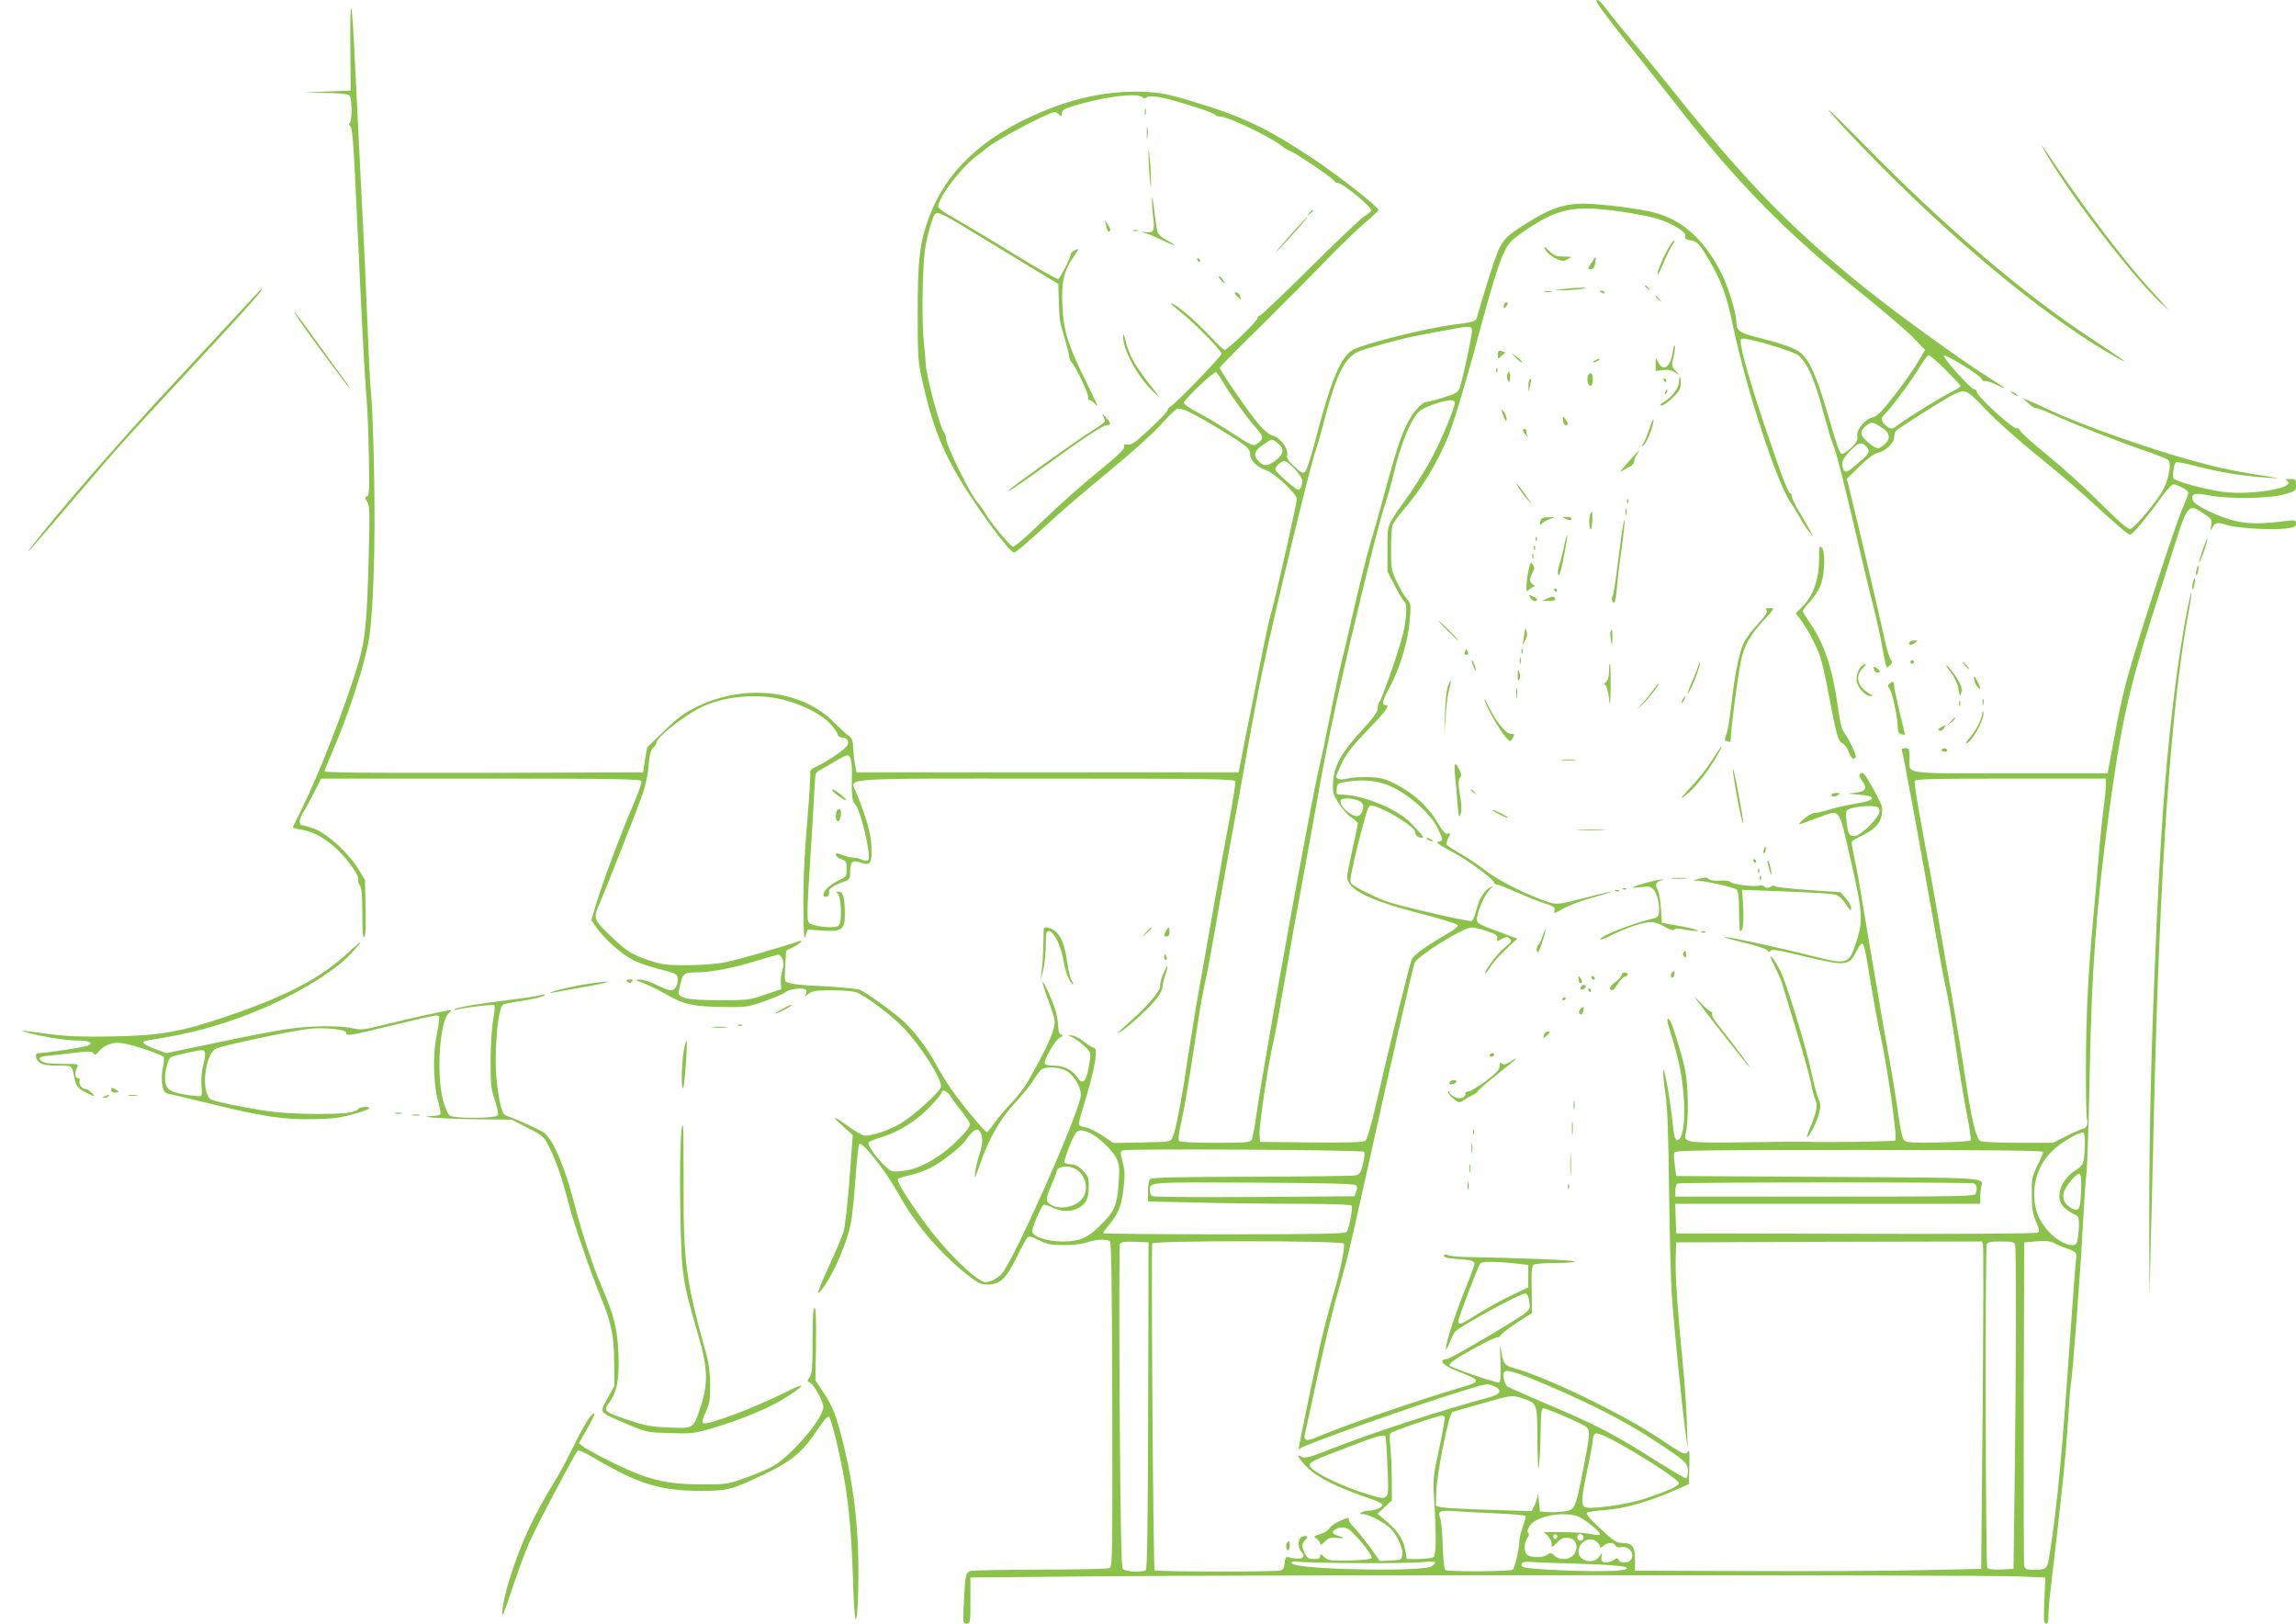 <?xml version="1.0" standalone="no"?>
<!DOCTYPE svg PUBLIC "-//W3C//DTD SVG 20010904//EN"
 "http://www.w3.org/TR/2001/REC-SVG-20010904/DTD/svg10.dtd">
<svg version="1.0" xmlns="http://www.w3.org/2000/svg"
 width="1280pt" height="905pt" viewBox="0 0 1280 905"
 preserveAspectRatio="xMidYMid meet">
<g transform="translate(0,905) scale(0.1,-0.1)"
fill="#8bc34a" stroke="none">
<path d="M1953 8800 l2 -255 -130 -5 -130 -6 120 -2 c78 -1 125 -6 133 -14 15
-15 16 -144 2 -153 -6 -4 -5 -11 3 -19 14 -14 18 -87 52 -821 15 -338 34 -665
42 -745 2 -25 7 -145 9 -268 4 -191 3 -223 -10 -228 -13 -5 -13 -9 1 -31 14
-22 15 -54 9 -281 -10 -398 -19 -487 -61 -627 -70 -234 -218 -613 -313 -805
-26 -52 -48 -98 -50 -101 -1 -4 19 -9 45 -13 67 -9 144 -52 208 -116 63 -62
119 -144 112 -163 -3 -7 1 -21 9 -32 10 -14 14 -55 14 -159 0 -101 3 -137 11
-129 7 7 10 62 7 164 l-3 154 -37 61 c-54 88 -172 196 -242 223 -31 11 -63 21
-71 21 -22 0 -18 36 9 78 13 21 40 70 60 110 l36 72 890 0 c740 0 892 -2 896
-14 3 -7 -18 -67 -46 -132 -65 -150 -170 -431 -206 -551 l-27 -92 28 -41 c45
-65 148 -155 211 -185 32 -15 98 -37 148 -49 84 -21 91 -25 94 -49 4 -35 -14
-67 -39 -67 -11 0 -46 14 -79 30 -33 17 -74 30 -92 30 -31 -1 -30 -2 17 -19
28 -10 86 -39 130 -64 96 -56 150 -68 324 -70 119 -2 131 0 220 31 51 18 106
41 121 52 30 21 104 27 115 10 4 -6 1 -18 -7 -28 -8 -10 -1 -7 16 6 25 19 41
22 130 22 56 0 116 -4 134 -9 45 -13 194 -123 264 -195 100 -103 225 -299 213
-336 -10 -32 -160 -166 -229 -205 -65 -36 -149 -65 -193 -65 -13 0 -53 23 -91
50 -87 63 -102 64 -32 2 l54 -49 -18 -244 c-10 -134 -25 -266 -33 -293 -8 -27
-44 -112 -79 -188 -66 -143 -78 -181 -44 -138 70 88 154 288 169 405 6 44 16
152 22 240 7 88 15 164 19 168 16 18 149 -151 219 -278 92 -166 228 -327 379
-447 64 -50 79 -58 116 -58 71 0 103 30 162 148 27 56 55 107 62 114 9 9 24 5
64 -15 46 -23 66 -27 139 -27 51 0 104 6 129 15 46 16 107 20 127 7 9 -6 12
-222 14 -912 1 -873 1 -904 -17 -911 -11 -4 -183 -8 -384 -8 -201 -1 -375 -4
-387 -7 -29 -8 -31 -15 -39 -166 -7 -126 -6 -128 15 -128 20 0 21 4 21 128 l0
129 638 6 c825 9 5023 9 5211 0 l144 -6 -6 -129 c-5 -107 -3 -128 9 -128 10 0
14 13 14 48 0 26 7 106 16 177 60 509 81 707 94 920 6 94 12 179 15 190 9 41
55 646 65 855 6 118 15 258 21 310 6 52 14 309 19 570 11 572 36 914 105 1432
66 490 110 695 238 1098 41 129 96 301 121 382 82 260 85 263 170 206 45 -29
48 -33 43 -67 -5 -30 -4 -33 5 -14 15 31 31 34 80 17 50 -17 251 -30 331 -20
49 6 57 10 57 28 0 19 -4 20 -47 15 -141 -18 -210 -18 -282 -3 -93 20 -237 88
-246 117 -12 37 8 44 87 28 110 -21 336 -19 421 5 66 19 67 20 67 52 0 32 -2
34 -32 34 -26 0 -30 -3 -18 -10 58 -39 -205 -83 -361 -61 -101 14 -261 58
-271 74 -8 13 0 77 12 90 4 4 58 -6 121 -23 121 -32 262 -55 394 -63 44 -3 67
-3 50 -1 -228 36 -305 51 -449 90 -262 71 -629 200 -826 291 -41 20 -91 42
-110 50 l-34 15 33 -31 c18 -17 37 -29 41 -26 4 3 48 -14 96 -36 110 -51 372
-154 519 -204 61 -20 115 -42 122 -49 24 -22 -1 -131 -44 -193 -61 -89 -147
-188 -167 -191 -13 -3 -64 41 -166 143 -81 81 -212 200 -291 264 -79 64 -148
126 -154 137 -6 11 -15 19 -22 17 -19 -7 -223 179 -223 204 0 7 -6 13 -14 13
-18 0 -183 183 -168 188 16 5 204 -111 209 -130 3 -9 11 -14 18 -12 7 3 37 -7
66 -21 74 -37 52 -19 -61 52 -129 80 -491 342 -662 479 -410 328 -671 595
-1078 1104 -68 85 -169 209 -225 275 -56 66 -121 146 -144 178 -39 51 -61 70
-61 51 0 -12 71 -107 205 -274 72 -91 181 -228 241 -305 343 -440 614 -715
1044 -1060 118 -95 244 -203 278 -239 l64 -66 -28 -48 c-36 -63 -103 -157
-176 -248 -43 -54 -69 -77 -90 -81 -40 -8 -91 -70 -84 -104 4 -20 -3 -34 -32
-63 -21 -20 -45 -36 -53 -36 -12 0 -29 48 -68 183 -62 215 -100 311 -144 362
-34 39 -86 60 -262 105 -98 25 -115 38 -115 86 0 47 -45 195 -81 267 -96 190
-218 301 -376 342 -88 23 -297 49 -393 50 -109 0 -188 -27 -309 -103 -150 -94
-153 -98 -216 -295 -30 -95 -59 -191 -65 -214 -12 -48 -5 -45 -140 -63 -154
-21 -457 -96 -548 -135 -73 -33 -129 -161 -216 -498 -24 -93 -50 -176 -59
-184 -13 -14 -20 -11 -61 27 -37 34 -44 46 -40 68 6 34 -43 97 -83 105 -18 4
-47 28 -81 69 -53 63 -212 294 -212 308 0 4 100 106 223 226 122 121 285 285
362 365 77 80 176 176 220 213 44 37 80 71 80 75 0 18 -221 191 -365 287 -263
174 -396 236 -676 320 -133 40 -176 48 -262 52 -189 8 -381 -29 -576 -112
-327 -137 -533 -331 -627 -588 -52 -141 -63 -234 -63 -528 0 -240 2 -275 23
-370 52 -237 100 -366 193 -530 96 -167 295 -440 321 -440 11 0 79 59 227 195
52 48 190 165 305 260 116 95 243 209 283 254 40 44 81 85 91 91 23 12 96 -23
261 -125 135 -83 150 -96 150 -132 0 -30 40 -68 90 -85 47 -16 170 -132 170
-159 0 -24 -124 -574 -146 -644 -8 -27 -35 -151 -59 -275 -24 -124 -58 -292
-75 -375 -16 -82 -33 -168 -37 -190 l-8 -40 -1065 0 -1065 0 -8 40 c-4 22 -9
64 -10 94 -2 44 -7 57 -26 70 -13 9 -51 44 -85 78 -175 176 -490 213 -754 87
-76 -37 -109 -60 -188 -137 l-96 -92 -12 -70 -11 -70 -887 -3 c-638 -1 -888 1
-888 9 0 6 16 47 36 92 86 196 168 440 205 612 28 130 43 517 35 930 -3 187
-10 385 -15 440 -6 55 -15 228 -21 385 -6 157 -21 499 -35 760 -13 261 -29
589 -36 729 -17 363 -28 408 -26 101z m4415 -292 c8 -8 15 -8 24 -1 9 7 32 8
69 2 69 -11 306 -86 314 -99 3 -6 17 -10 29 -10 42 0 275 -111 338 -161 20
-16 41 -29 47 -29 16 0 251 -159 251 -170 0 -5 9 -10 19 -10 26 0 192 -137
185 -153 -2 -7 -19 -21 -37 -32 -18 -10 -154 -139 -303 -287 -148 -147 -275
-268 -282 -268 -7 0 -12 -6 -12 -14 0 -16 -166 -176 -183 -176 -7 0 -47 38
-89 84 -73 79 -188 176 -210 176 -5 0 24 -26 64 -58 76 -61 218 -207 218 -224
0 -13 -258 -280 -282 -292 -10 -5 -18 -14 -18 -20 0 -12 -77 -89 -159 -160
-30 -26 -50 -37 -66 -34 -17 4 -21 1 -18 -12 3 -13 -37 -51 -146 -140 -83 -67
-221 -189 -306 -272 -98 -95 -160 -148 -169 -145 -19 8 -130 143 -153 186 -10
18 -31 48 -47 65 -35 38 -168 308 -171 347 -1 16 -7 35 -14 43 -21 25 -99 318
-100 376 0 14 -5 70 -11 125 -6 57 -9 186 -6 300 5 166 10 217 30 299 13 54
30 105 38 112 17 17 44 3 268 -134 85 -52 215 -131 288 -175 l132 -80 2 -71
c3 -125 5 -139 32 -226 14 -47 26 -94 26 -104 0 -11 6 -27 14 -35 27 -32 98
-181 92 -196 -3 -9 0 -15 9 -15 7 0 25 -14 38 -31 14 -18 -11 39 -54 125 -103
207 -130 290 -136 431 -7 131 8 195 61 272 32 47 33 50 10 39 -13 -6 -24 -16
-24 -22 0 -17 -58 -132 -70 -139 -6 -4 -119 61 -253 143 -133 82 -281 170
-329 197 -49 27 -88 55 -88 62 0 48 120 209 203 274 29 22 62 48 75 59 33 27
187 114 287 161 83 39 87 40 106 23 18 -16 19 -16 19 4 0 16 11 24 48 36 166
54 372 82 400 54z m2671 -638 c77 -11 169 -29 203 -40 81 -25 162 -75 154 -96
-6 -15 -1 -18 46 -28 21 -5 39 -26 82 -99 71 -119 101 -200 137 -372 73 -351
248 -887 324 -990 12 -16 34 -53 49 -80 15 -28 38 -64 52 -80 26 -30 26 -30
-2 20 -15 28 -43 75 -61 105 -18 30 -33 63 -33 73 0 9 -4 17 -9 17 -12 0 -56
117 -151 400 -92 278 -138 446 -123 461 14 14 292 -67 321 -94 54 -49 90 -136
143 -337 17 -63 38 -135 49 -160 19 -46 78 -281 150 -595 23 -99 56 -238 75
-310 18 -71 41 -176 50 -232 10 -57 21 -103 25 -103 4 0 13 7 20 15 10 12 10
18 0 30 -7 9 -23 64 -36 123 -23 109 -143 620 -185 790 l-23 93 71 70 c46 45
82 71 102 75 41 8 91 55 91 86 0 12 4 28 8 34 8 13 256 170 319 203 68 34 77
31 180 -78 51 -55 173 -164 270 -243 98 -79 229 -190 293 -248 185 -169 233
-210 246 -210 13 0 92 95 173 208 29 39 59 72 66 72 24 0 85 -33 85 -46 0 -7
-15 -48 -34 -91 -49 -116 -272 -804 -316 -978 -21 -82 -50 -217 -64 -300 -15
-82 -29 -160 -32 -172 l-4 -23 -546 0 c-616 0 -557 -9 -558 87 -1 48 -3 53
-24 53 -18 0 -22 -4 -18 -18 8 -23 80 -417 156 -842 61 -345 70 -395 96 -515
9 -38 28 -162 45 -275 16 -113 43 -278 60 -368 18 -89 29 -165 25 -169 -4 -4
-85 -9 -179 -11 -132 -3 -176 -1 -189 10 -12 9 -22 52 -38 163 -11 83 -32 209
-45 280 -21 109 -116 666 -171 999 -8 49 -22 118 -30 153 -8 35 -12 68 -10 72
3 5 30 21 60 35 84 41 114 85 108 158 -1 10 -25 59 -53 108 -41 74 -53 89 -65
79 -12 -9 -11 -16 6 -39 36 -51 21 -66 -69 -72 -14 -1 8 -4 49 -7 56 -5 75
-10 75 -20 0 -11 -27 -20 -98 -32 -54 -10 -119 -24 -144 -33 -26 -9 -58 -16
-72 -16 -15 0 -42 -15 -66 -36 -23 -20 -31 -32 -20 -28 11 4 55 20 98 35 131
48 114 68 183 -228 69 -301 72 -347 30 -471 -39 -117 -48 -119 -234 -73 -188
48 -484 112 -496 108 -6 -2 42 -16 106 -31 64 -15 122 -34 129 -42 9 -11 14
-12 20 -3 5 9 51 2 181 -30 237 -57 255 -55 294 20 13 27 28 49 33 49 13 0 16
-11 51 -225 17 -104 40 -228 51 -275 40 -178 98 -584 85 -597 -6 -6 -413 -12
-491 -7 -11 1 -162 0 -335 -3 -358 -4 -356 -5 -340 62 15 63 12 258 -6 343
-17 82 -68 247 -83 272 -18 27 -21 3 -5 -41 8 -24 29 -96 45 -159 52 -196 51
-465 -1 -465 -12 0 -18 24 -27 110 -15 136 -46 307 -51 279 -2 -12 4 -69 12
-126 12 -75 17 -225 21 -553 3 -248 10 -511 16 -585 12 -173 55 -604 74 -740
l14 -105 -5 150 c-3 83 -13 236 -24 340 -28 285 -42 491 -38 580 l3 80 852 3
853 2 5 -22 c3 -13 2 -423 -2 -913 l-8 -890 -330 -7 c-181 -4 -616 -7 -965 -5
l-635 2 0 63 c0 73 -15 92 -74 92 -31 1 -48 13 -121 81 -62 58 -81 82 -72 88
8 4 53 11 101 14 103 8 228 42 366 101 l100 43 3 99 c2 86 1 96 -11 80 -13
-18 -22 -13 -165 82 -203 134 -616 334 -792 383 -61 17 -69 26 -80 94 -8 52
-9 45 -5 -52 2 -65 0 -115 -6 -119 -11 -6 -279 85 -279 96 0 13 35 37 147 99
62 34 117 60 122 57 5 -3 11 1 15 9 3 8 44 40 91 71 l86 55 -2 130 c-2 104 1
133 12 140 8 5 62 9 122 9 59 0 107 4 107 9 0 7 -330 20 -620 25 -41 1 -81 5
-88 10 -7 4 -16 5 -19 2 -12 -12 8 -19 65 -23 81 -6 102 -11 102 -28 0 -8 -25
-76 -56 -152 -55 -137 -105 -290 -103 -322 0 -9 9 6 20 34 11 27 25 55 30 61
25 30 362 214 392 214 10 0 18 -15 22 -42 7 -38 5 -44 -20 -65 -39 -34 -416
-256 -437 -258 -55 -4 -26 -36 65 -71 121 -47 124 -55 25 -84 -250 -73 -675
-219 -812 -279 -60 -27 -81 -22 -71 17 4 15 33 151 66 302 33 151 79 347 103
435 25 88 54 194 65 235 11 41 72 309 135 595 101 459 227 1008 242 1057 11
36 271 198 317 198 23 0 62 -11 120 -32 20 -8 27 -16 24 -29 -5 -17 -3 -18 25
-3 27 14 32 14 45 1 13 -12 9 -18 -27 -47 -40 -32 -110 -124 -110 -145 0 -5
13 10 29 35 15 25 55 70 89 101 l61 57 -102 38 c-126 46 -130 49 -121 88 9 47
42 118 67 145 l22 24 -22 -12 c-30 -15 -60 -68 -74 -129 -7 -28 -18 -53 -25
-56 -12 -5 -318 64 -444 100 -74 21 -218 92 -230 114 -6 12 7 79 43 223 42
166 55 207 69 207 52 0 248 -117 248 -149 0 -17 18 -31 41 -31 10 0 -8 23 -68
85 -73 75 -265 154 -376 155 -37 0 -38 1 -35 32 3 31 5 33 58 41 105 16 188 4
268 -38 96 -50 203 -150 236 -220 32 -66 32 -73 4 -77 -17 -2 2 -16 72 -53 92
-48 240 -157 240 -176 0 -5 6 -9 14 -9 7 0 58 -20 112 -44 55 -24 125 -52 157
-62 47 -14 57 -22 54 -36 -7 -23 -6 -23 56 12 30 16 103 43 163 59 60 16 102
30 94 30 -8 0 -67 -13 -130 -30 -157 -41 -173 -43 -222 -26 -122 42 -269 116
-343 172 -44 34 -110 78 -147 99 -37 21 -70 42 -73 47 -3 4 1 22 9 38 14 27
14 29 -3 24 -13 -3 -27 12 -57 62 -49 85 -129 160 -225 210 -62 33 -85 39
-149 43 -41 2 -95 -1 -119 -6 -45 -11 -71 -7 -71 10 0 6 14 40 32 77 23 49 57
93 133 171 109 113 137 150 110 150 -23 0 -18 26 19 93 56 100 107 265 115
376 8 91 7 97 -15 121 -13 14 -38 57 -56 95 -31 66 -33 76 -33 180 0 61 3 121
7 135 4 14 33 55 64 90 98 112 187 259 248 408 31 77 109 337 170 569 68 253
113 401 144 463 22 44 40 64 97 103 198 137 286 156 554 117z m-833 -655 c5
-13 -44 -249 -67 -322 -9 -30 -18 -35 -90 -58 -44 -14 -86 -25 -94 -25 -26 0
-73 -50 -108 -117 -38 -74 -66 -160 -133 -408 -23 -88 -56 -203 -72 -255 -16
-52 -55 -207 -87 -345 -31 -137 -66 -284 -76 -325 -11 -41 -39 -174 -63 -295
-24 -121 -51 -249 -60 -285 -42 -166 -311 -1655 -352 -1945 -9 -66 -21 -128
-26 -137 -8 -16 -28 -18 -201 -18 -118 0 -197 4 -203 10 -7 7 -3 43 13 113 13
56 42 223 64 372 22 148 46 299 54 335 7 36 18 88 24 115 6 28 29 156 52 285
22 129 60 341 84 470 24 129 65 352 90 495 25 143 64 346 86 450 70 331 263
1128 294 1215 9 25 32 105 51 178 46 180 87 282 132 331 34 37 48 43 180 80
126 36 193 50 417 90 74 13 85 13 91 -4z m2641 -227 c46 -46 83 -86 83 -90 0
-4 -26 -21 -59 -37 -62 -32 -236 -139 -287 -178 -37 -28 -42 -28 -71 -4 -27
23 -29 43 -6 62 29 25 153 191 194 261 22 37 45 68 52 68 6 0 49 -37 94 -82z
m-4021 -81 c46 -76 132 -193 181 -248 39 -43 39 -58 -3 -85 -17 -12 -32 -5
-133 61 -63 41 -149 93 -193 115 -43 23 -78 47 -78 54 0 18 168 178 180 171 5
-3 26 -33 46 -68z m1284 -102 c0 -28 -70 -198 -124 -300 -28 -55 -88 -151
-131 -213 -129 -181 -120 -159 -120 -302 l0 -125 42 -82 c23 -45 47 -84 53
-88 16 -10 12 -92 -9 -180 -21 -87 -117 -364 -132 -379 -5 -6 -9 -21 -9 -36 0
-18 -26 -54 -92 -126 -110 -119 -150 -191 -156 -282 -4 -57 -1 -67 29 -117 18
-30 50 -66 71 -80 21 -14 38 -30 38 -35 0 -5 -13 -70 -30 -143 -16 -74 -30
-142 -30 -151 0 -74 113 -131 409 -208 113 -29 206 -58 208 -65 2 -6 -17 -24
-44 -39 -123 -71 -201 -126 -212 -150 -13 -30 -137 -532 -201 -814 -27 -119
-48 -189 -58 -198 -12 -9 -83 -12 -302 -10 l-285 3 -3 37 c-4 43 41 353 70
488 24 111 25 116 84 455 25 143 60 341 79 440 19 99 54 297 80 440 55 314
104 549 191 920 103 436 171 706 198 781 13 38 31 103 41 144 41 179 99 322
148 368 24 22 130 60 175 61 13 1 22 -5 22 -14z m2393 -147 c35 -25 35 -60 1
-87 -35 -28 -40 -27 -90 14 -47 39 -49 62 -7 95 27 21 37 19 96 -22z m-3379
-79 c38 -30 34 -61 -15 -97 -45 -34 -69 -32 -99 5 -24 31 -15 52 38 88 44 30
43 30 76 4z m3281 -19 c23 -26 17 -38 -48 -93 -58 -51 -72 -56 -81 -31 -13 33
-5 55 37 99 48 50 65 55 92 25z m-3186 -125 c22 -24 41 -53 41 -64 0 -27 -10
-51 -22 -51 -15 0 -128 100 -128 113 0 17 32 47 50 47 10 0 36 -20 59 -45z
m-2854 -1285 c112 -29 214 -81 263 -134 23 -25 42 -52 42 -60 0 -9 12 -16 28
-18 19 -2 28 -9 30 -25 2 -16 -12 -32 -61 -67 -36 -25 -85 -55 -110 -66 -34
-15 -44 -24 -40 -38 2 -10 -5 -128 -16 -263 -20 -235 -25 -378 -21 -579 2 -81
4 -90 12 -63 l11 32 78 -6 c108 -8 129 5 129 85 0 96 -9 132 -34 132 -16 0
-18 -2 -7 -9 21 -14 27 -164 6 -181 -18 -15 -122 -8 -156 11 -24 12 -24 14 7
499 8 129 15 260 17 290 2 49 5 56 32 70 16 8 53 30 83 48 29 17 59 32 66 32
19 0 28 -43 25 -122 -2 -98 2 -136 16 -148 31 -26 95 -294 75 -314 -6 -6 -18
-5 -35 2 -14 7 -37 12 -51 12 -13 0 -40 7 -59 14 -29 12 -35 13 -35 1 0 -7 14
-18 30 -24 27 -9 30 -14 30 -54 0 -41 -2 -45 -39 -61 -21 -10 -50 -29 -65 -42
-30 -28 -35 -57 -8 -52 11 2 16 11 14 24 -3 21 17 35 91 63 24 9 27 16 27 56
0 53 13 63 61 46 52 -18 62 -2 57 94 -5 76 -23 143 -84 296 -33 86 -129 79
1058 79 909 0 1049 -2 1054 -15 3 -8 -11 -101 -31 -207 -20 -106 -57 -308 -81
-448 -25 -140 -63 -354 -84 -475 -22 -121 -53 -312 -70 -424 -34 -231 -66
-394 -83 -431 -12 -25 -13 -25 -171 -28 l-159 -3 -60 41 c-33 22 -75 42 -93
46 -19 3 -36 10 -39 14 -3 4 9 52 26 106 63 204 84 324 57 324 -7 0 -33 16
-57 35 -27 22 -54 34 -70 34 -22 -2 -23 -2 -4 -6 12 -2 43 -23 68 -45 46 -41
47 -43 41 -86 -16 -118 -37 -147 -70 -97 -26 40 -75 65 -128 65 -26 0 -50 4
-53 10 -10 16 57 133 83 146 19 9 20 13 8 17 -10 4 -16 19 -16 39 0 18 -5 52
-10 76 -11 48 -71 185 -77 178 -3 -3 11 -48 31 -101 20 -52 36 -106 36 -120 0
-42 -30 -115 -103 -250 -51 -95 -87 -149 -137 -201 -37 -39 -81 -92 -99 -117
-17 -26 -35 -47 -39 -47 -12 0 -143 158 -199 239 -29 42 -67 105 -86 141 -43
80 -110 170 -174 232 -44 43 -192 151 -245 179 -13 7 -90 15 -178 20 -177 8
-237 16 -243 33 -2 6 -2 46 1 89 l5 78 38 19 c36 19 63 44 37 35 -113 -38
-353 -107 -417 -119 -49 -10 -137 -16 -213 -16 -113 0 -139 3 -206 26 -101 34
-132 53 -224 143 -85 81 -90 95 -62 159 37 83 218 543 245 622 18 51 32 116
35 163 4 59 11 84 25 98 10 10 19 24 19 29 0 32 170 164 265 205 125 56 304
70 440 35z m7375 -477 c0 -21 -7 -87 -15 -148 -8 -60 -21 -193 -29 -295 -9
-102 -20 -234 -26 -295 -28 -297 -41 -556 -41 -822 -1 -161 2 -297 6 -303 9
-14 -4 -50 -18 -50 -7 0 -48 -18 -92 -40 l-80 -40 -193 0 c-109 0 -201 4 -212
10 -23 12 -50 125 -85 360 -14 96 -42 265 -61 375 -19 110 -55 317 -80 460
-24 143 -67 381 -95 528 -28 148 -48 275 -45 283 5 12 87 14 536 14 l530 0 0
-37z m-4171 -84 c33 -12 40 -34 21 -70 -14 -25 -35 -24 -71 2 -33 23 -53 55
-44 69 8 13 54 13 94 -1z m2909 -57 c5 -33 -104 -142 -140 -142 -30 0 -36 11
-44 85 -5 38 -3 55 7 61 21 13 80 22 129 21 39 -2 45 -5 48 -25z m-6116 -827
c8 -19 8 -34 0 -62 -7 -21 -11 -53 -9 -72 l2 -35 -90 -30 c-86 -30 -97 -31
-250 -31 -192 0 -241 12 -230 54 3 14 9 37 12 51 10 42 22 50 83 50 82 0 209
24 336 64 60 18 115 34 122 35 7 0 18 -10 24 -24z m1589 -628 c45 -29 82 -102
73 -142 -30 -143 -378 -921 -441 -987 -14 -15 -42 -33 -60 -39 -31 -10 -38 -8
-76 17 -68 46 -200 184 -282 296 -102 138 -170 247 -159 257 5 4 34 13 64 20
30 6 79 23 109 37 58 26 179 120 204 157 33 49 58 69 73 57 24 -21 26 -72 5
-132 -11 -32 -22 -79 -25 -105 -5 -41 -1 -34 28 49 52 148 110 249 197 343 42
45 89 103 104 129 15 25 34 50 43 56 32 18 107 11 143 -13z m-654 -134 c9 -16
39 -56 66 -91 47 -60 49 -65 36 -89 -8 -14 -47 -56 -86 -93 -91 -83 -199 -140
-284 -147 -59 -6 -61 -5 -100 33 -50 48 -92 109 -87 125 2 6 38 21 79 33 92
27 197 94 273 177 31 33 56 64 56 70 0 19 30 8 47 -18z m776 -207 c47 -20 125
-93 149 -139 18 -36 20 -53 15 -132 -9 -130 -20 -160 -88 -230 -81 -84 -125
-105 -225 -105 -82 0 -159 24 -169 53 -6 14 48 142 63 151 5 3 26 -4 48 -14
69 -36 152 -21 188 34 10 16 16 46 16 82 0 50 -3 59 -34 90 -24 24 -43 34 -64
34 -17 0 -34 5 -37 10 -8 12 52 162 69 172 16 11 33 10 69 -6z m5550 -72 c-4
-97 -8 -110 -49 -135 -89 -55 -122 -159 -66 -210 15 -14 39 -30 55 -37 23 -10
27 -17 27 -54 0 -24 -3 -60 -6 -80 -6 -32 -11 -38 -31 -38 -70 0 -173 97 -199
188 -36 123 0 257 92 341 53 49 149 104 169 98 6 -3 9 -32 8 -73z m-4019 -34
c5 -5 3 -33 -5 -66 -12 -48 -18 -59 -39 -65 -14 -4 -275 -7 -580 -8 -418 -1
-559 -4 -568 -13 -7 -7 -12 -37 -12 -68 l0 -57 272 -6 c149 -4 403 -7 564 -7
182 0 295 -4 299 -10 8 -12 -14 -131 -28 -147 -7 -10 -156 -13 -683 -13 -371
0 -674 3 -674 6 0 4 15 25 34 48 52 64 67 101 79 198 9 75 9 99 -4 150 -15 56
-15 60 2 66 27 10 1332 3 1343 -8z m3786 -1 c0 -6 -14 -41 -32 -76 -29 -60
-32 -73 -31 -162 0 -77 5 -106 23 -149 20 -45 21 -55 9 -63 -8 -5 -437 -8
-1014 -6 l-1000 2 -3 83 -3 82 851 0 850 0 0 38 c0 20 3 46 5 57 13 52 51 50
-857 55 l-843 5 -8 59 c-5 32 -6 65 -3 72 5 12 166 14 1031 14 754 0 1025 -3
1025 -11z m-5378 -106 c48 -42 56 -114 19 -157 -38 -43 -112 -59 -165 -35 -38
18 -39 35 -6 109 16 38 30 72 30 77 0 37 83 41 122 6z m5590 -109 c-4 -105
-12 -120 -53 -99 -37 20 -52 49 -44 87 8 34 72 111 89 105 7 -3 10 -34 8 -93z
m-4042 30 c7 -7 8 -19 1 -36 l-10 -26 -558 -4 c-329 -2 -563 0 -570 5 -7 5
-13 19 -13 31 0 48 -10 47 582 44 384 -2 560 -6 568 -14z m3444 10 c16 -6 21
-30 10 -58 -6 -14 -89 -16 -840 -16 l-834 0 0 34 c0 19 6 37 13 39 18 8 1632
8 1651 1z m461 -340 c11 -6 38 -17 60 -24 44 -14 57 -27 50 -50 -2 -8 -11
-118 -20 -245 -60 -865 -82 -1110 -131 -1425 -9 -62 -18 -70 -80 -70 -47 0
-54 3 -59 23 -3 12 -4 422 -3 912 l3 890 60 5 c67 6 91 2 120 -16z m-5064
-899 c-2 -683 -5 -912 -14 -917 -22 -14 -114 -9 -127 7 -9 11 -13 226 -18 903
-3 489 -2 897 1 906 6 14 19 16 84 14 l76 -3 -2 -910z m1091 903 c7 -21 -21
-156 -57 -278 -19 -63 -48 -171 -64 -240 -28 -115 -131 -610 -131 -626 0 -3 6
-1 13 5 26 21 638 238 910 321 122 38 130 39 163 25 51 -21 42 -46 -21 -63
-262 -70 -648 -196 -873 -284 -127 -50 -159 -59 -174 -49 -38 24 -17 -14 36
-64 55 -53 163 -106 330 -163 44 -15 81 -32 83 -38 4 -14 -40 -34 -75 -34 -15
0 -34 -5 -42 -10 -12 -8 -11 -10 8 -10 27 0 93 -32 140 -67 41 -31 84 -114 80
-156 -3 -32 -4 -32 -64 -35 l-61 -3 -60 83 c-34 46 -73 94 -87 107 -14 14 -26
30 -26 38 0 17 0 17 -53 -6 -25 -11 -50 -29 -56 -40 -6 -11 -29 -26 -51 -32
-38 -12 -39 -13 -20 -26 11 -8 20 -20 20 -28 0 -9 9 -5 26 12 22 22 32 25 72
20 43 -4 40 1 -10 17 -26 8 -22 25 9 37 19 7 35 7 54 -1 31 -13 142 -146 136
-164 -2 -7 -46 -12 -122 -14 -110 -2 -120 -1 -142 19 -19 19 -23 20 -23 6 0
-13 -9 -17 -35 -17 -28 0 -37 5 -50 30 -19 37 -19 55 1 75 20 20 13 29 -15 20
-26 -8 -29 -60 -5 -86 31 -34 -6 -47 -76 -28 -11 3 -16 -6 -18 -32 -2 -28 -8
-38 -25 -43 -32 -9 -695 -7 -700 1 -8 13 -20 1810 -13 1822 11 17 1063 16
1068 -1z m3742 -4 c7 -19 6 -715 -3 -1354 l-6 -455 -69 -3 c-49 -2 -72 1 -77
10 -10 15 -12 1778 -3 1802 5 13 22 16 79 16 57 0 74 -3 79 -16z m-2756 -110
l42 -5 0 -62 0 -62 -97 -47 c-54 -25 -137 -72 -185 -102 -93 -60 -108 -65
-108 -40 0 18 109 303 123 322 10 12 103 11 225 -4z m161 -681 c232 -99 425
-198 574 -296 185 -121 197 -131 197 -178 0 -22 -5 -39 -11 -39 -6 0 -70 38
-143 83 -250 160 -356 215 -646 337 -107 46 -200 87 -207 92 -15 12 -27 64
-18 79 12 19 71 1 254 -78z m-148 -68 c80 -29 79 -24 80 -239 2 -137 4 -174 9
-131 4 33 8 117 9 188 1 102 4 127 15 127 15 0 146 -54 214 -89 52 -27 52 -23
8 -252 -45 -225 -45 -226 -110 -234 -28 -4 -69 -5 -91 -3 l-40 3 -6 60 c-3 33
-6 47 -7 32 -1 -15 -9 -42 -18 -59 l-16 -31 -232 7 c-127 4 -247 10 -266 14
l-35 8 2 75 c2 103 72 448 91 449 4 1 75 21 157 45 171 50 177 50 236 30z
m-437 -103 c3 -5 -11 -83 -30 -173 -34 -156 -36 -170 -29 -284 13 -218 12
-315 -5 -325 -8 -5 -45 -10 -81 -10 l-66 0 -7 41 c-10 63 -40 113 -101 164
l-55 48 40 37 40 37 -1 114 c0 63 -3 144 -8 182 -4 37 -4 72 0 78 6 10 260 97
286 98 6 1 14 -3 17 -7z m1169 -266 c75 -48 137 -94 137 -102 0 -17 -55 -42
-184 -86 -105 -35 -321 -65 -343 -47 -19 17 -16 53 17 211 17 77 30 151 30
163 0 11 5 26 12 33 15 15 131 -46 331 -172z m-1499 156 c2 -4 8 -80 11 -169
9 -193 12 -188 -104 -154 -151 45 -322 129 -329 162 -3 19 9 25 218 105 164
62 195 71 204 56z m624 -428 c84 -4 155 -10 157 -14 2 -4 -5 -30 -15 -59 -11
-28 -20 -67 -20 -86 0 -35 -25 -143 -36 -154 -11 -11 -366 -13 -377 -2 -6 6
-12 67 -14 136 -2 70 -8 138 -14 152 -15 41 -3 46 85 40 44 -4 150 -9 234 -13z
m442 -14 c37 -10 139 -93 129 -104 -4 -4 -26 -2 -50 3 -24 6 -93 11 -153 11
l-110 0 22 -20 c12 -12 22 -32 22 -45 0 -23 0 -23 30 6 23 24 37 30 62 27 43
-4 60 -45 37 -86 -20 -36 -81 -43 -113 -13 -19 17 -23 18 -40 5 -23 -16 -79
-18 -107 -4 -23 13 -26 66 -4 97 10 14 11 24 5 28 -6 4 -5 16 5 35 28 54 170
87 265 60z m-108 -115 c0 -5 -5 -11 -11 -13 -6 -2 -11 4 -11 13 0 9 5 15 11
13 6 -2 11 -8 11 -13z m144 4 c10 -17 -13 -36 -27 -22 -12 12 -4 33 11 33 5 0
12 -5 16 -11z m78 -35 c9 -8 16 -20 16 -26 0 -6 8 -4 18 5 23 21 61 22 68 2 4
-9 15 -12 33 -9 46 10 80 -43 49 -74 -17 -17 -57 -15 -64 3 -5 12 -9 12 -29
-1 -13 -9 -34 -14 -47 -12 -18 2 -22 9 -20 28 l3 25 -16 -22 c-31 -45 -115
-24 -115 27 0 57 67 91 104 54z m-1334 -117 c168 -1 333 2 368 6 65 8 81 -1
40 -25 -49 -27 -633 -20 -755 9 -36 8 -27 25 10 18 17 -3 169 -7 337 -8z
m1190 -2 c215 -6 310 -14 310 -26 0 -16 -119 -21 -339 -13 -165 7 -234 13
-243 22 -18 18 5 31 46 26 17 -2 119 -6 226 -9z"/>
<path d="M6382 8425 c0 -16 2 -22 5 -12 2 9 2 23 0 30 -3 6 -5 -1 -5 -18z"/>
<path d="M6393 8310 c0 -30 2 -43 4 -27 2 15 2 39 0 55 -2 15 -4 2 -4 -28z"/>
<path d="M6403 8180 c0 -30 3 -86 7 -125 7 -68 7 -69 7 -15 0 30 -3 87 -7 125
-7 68 -7 69 -7 15z"/>
<path d="M6422 7940 c0 -25 3 -72 7 -105 10 -71 2 -86 -42 -79 -27 4 -26 2 8
-9 22 -7 64 -26 94 -40 66 -33 79 -30 16 4 -25 13 -48 33 -52 44 -3 11 -12 67
-18 125 -7 58 -13 85 -13 60z"/>
<path d="M7299 7863 c-13 -16 -12 -17 4 -4 9 7 17 15 17 17 0 8 -8 3 -21 -13z"/>
<path d="M7210 7758 c-97 -109 -127 -147 -67 -84 65 68 150 166 144 166 -2 0
-37 -37 -77 -82z"/>
<path d="M6166 7795 c8 -35 10 -38 22 -34 5 2 0 18 -10 34 l-19 30 7 -30z"/>
<path d="M6318 7763 c6 -2 18 -2 25 0 6 3 1 5 -13 5 -14 0 -19 -2 -12 -5z"/>
<path d="M6675 7600 c3 -5 8 -10 11 -10 2 0 4 5 4 10 0 6 -5 10 -11 10 -5 0
-7 -4 -4 -10z"/>
<path d="M6805 7490 c10 -11 20 -20 22 -20 2 0 -2 9 -9 20 -7 11 -17 20 -22
20 -5 0 -1 -9 9 -20z"/>
<path d="M6895 7400 c10 -11 19 -20 21 -20 1 0 0 9 -3 20 -3 11 -12 20 -21 20
-13 0 -12 -3 3 -20z"/>
<path d="M6261 7179 c-3 -76 81 -230 170 -314 42 -40 42 -40 15 -5 -122 155
-149 201 -172 295 -8 32 -13 41 -13 24z"/>
<path d="M6149 6733 c6 -12 11 -26 11 -31 0 -5 -33 -29 -72 -53 -74 -45 -468
-327 -468 -335 0 -8 84 49 214 144 203 148 315 222 336 222 26 0 25 9 -6 45
-17 20 -22 23 -15 8z"/>
<path d="M9288 7643 c-32 -61 -54 -123 -45 -123 2 0 17 30 32 68 16 37 37 79
47 95 11 15 15 27 10 27 -5 0 -25 -30 -44 -67z"/>
<path d="M8610 7674 c0 -19 27 -47 62 -64 36 -17 43 -18 67 -5 26 14 25 14
-22 15 -40 0 -54 5 -78 29 -16 16 -29 27 -29 25z"/>
<path d="M8880 7597 c-31 -46 -32 -47 -12 -47 15 0 21 9 25 33 6 40 5 41 -13
14z"/>
<path d="M9170 7456 c0 -2 8 -10 18 -17 15 -13 16 -12 3 4 -13 16 -21 21 -21
13z"/>
<path d="M8725 7440 l-60 -7 50 -1 c28 0 70 3 95 7 40 8 41 8 10 8 -19 0 -62
-3 -95 -7z"/>
<path d="M8613 7423 c9 -2 25 -2 35 0 9 3 1 5 -18 5 -19 0 -27 -2 -17 -5z"/>
<path d="M8920 7426 c0 -2 7 -7 16 -10 8 -3 12 -2 9 4 -6 10 -25 14 -25 6z"/>
<path d="M9230 7396 c0 -2 8 -10 18 -17 15 -13 16 -12 3 4 -13 16 -21 21 -21
13z"/>
<path d="M8386 7354 c-9 -23 -2 -28 13 -10 7 8 8 17 3 20 -6 3 -13 -1 -16 -10z"/>
<path d="M9326 7090 c-13 -85 -52 -115 -80 -62 l-15 27 -1 -37 0 -36 40 5 c28
4 48 0 67 -12 l28 -18 -24 26 c-22 24 -23 29 -11 76 6 28 10 56 8 63 -3 7 -8
-7 -12 -32z"/>
<path d="M8350 7073 c0 -25 0 -26 20 -8 11 10 20 19 20 20 0 2 -9 5 -20 8 -16
4 -20 0 -20 -20z"/>
<path d="M8452 7054 c15 -15 30 -26 33 -23 2 3 -10 16 -28 29 l-32 23 27 -29z"/>
<path d="M8890 7040 c-8 -5 -10 -10 -5 -10 6 0 17 5 25 10 8 5 11 10 5 10 -5
0 -17 -5 -25 -10z"/>
<path d="M8341 6984 c0 -11 3 -14 6 -6 3 7 2 16 -1 19 -3 4 -6 -2 -5 -13z"/>
<path d="M8405 6968 c-4 -10 -4 -26 0 -35 8 -17 8 -17 12 0 3 9 3 25 0 35 -4
16 -4 16 -12 0z"/>
<path d="M8857 6963 c-14 -13 -7 -63 8 -63 10 0 15 11 15 35 0 33 -8 43 -23
28z"/>
<path d="M9360 6921 c0 -33 -38 -84 -85 -112 -23 -14 -25 -19 -11 -19 10 0 38
20 62 44 36 35 44 50 44 80 0 20 -2 36 -5 36 -3 0 -5 -13 -5 -29z"/>
<path d="M8527 6933 c-4 -3 -7 -20 -6 -37 l1 -31 8 35 c9 36 8 45 -3 33z"/>
<path d="M9275 6930 c3 -5 8 -10 11 -10 2 0 4 5 4 10 0 6 -5 10 -11 10 -5 0
-7 -4 -4 -10z"/>
<path d="M9285 6869 c-4 -6 -5 -12 -2 -15 2 -3 7 2 10 11 7 17 1 20 -8 4z"/>
<path d="M8375 6750 c4 -14 11 -32 16 -40 7 -12 8 -11 8 5 0 11 -7 29 -15 40
-16 19 -16 19 -9 -5z"/>
<path d="M8713 6707 c1 -15 8 -27 15 -27 16 0 15 12 -2 35 -13 19 -14 18 -13
-8z"/>
<path d="M9197 6665 c-11 -33 -26 -71 -35 -85 -14 -23 -14 -24 1 -12 19 16 59
118 55 141 -2 8 -11 -12 -21 -44z"/>
<path d="M8490 6651 c0 -5 8 -17 18 -28 9 -10 14 -14 10 -9 -5 6 -8 18 -8 28
0 10 -4 18 -10 18 -5 0 -10 -4 -10 -9z"/>
<path d="M9075 6472 c-33 -37 -49 -59 -35 -49 14 9 35 22 48 27 12 5 22 18 22
28 0 9 7 28 16 40 26 38 11 24 -51 -46z"/>
<path d="M8465 6334 c10 -17 33 -49 52 -70 30 -34 29 -32 -8 21 -50 71 -69 92
-44 49z"/>
<path d="M9071 6254 c0 -11 3 -14 6 -6 3 7 2 16 -1 19 -3 4 -6 -2 -5 -13z"/>
<path d="M9062 6195 c0 -16 2 -22 5 -12 2 9 2 23 0 30 -3 6 -5 -1 -5 -18z"/>
<path d="M8866 6184 c-9 -22 -7 -84 2 -84 4 0 8 23 9 50 1 53 -1 60 -11 34z"/>
<path d="M8587 6143 c-4 -22 -3 -23 13 -8 10 9 31 20 46 24 26 8 25 9 -13 8
-35 -1 -42 -5 -46 -24z"/>
<path d="M8725 6160 c27 -12 35 -12 35 0 0 6 -12 10 -27 9 -25 0 -26 -1 -8 -9z"/>
<path d="M9042 6084 c-6 -43 -19 -140 -28 -214 -9 -74 -20 -139 -24 -144 -5
-5 -6 -15 -3 -22 12 -31 20 -10 27 65 3 44 15 145 27 226 11 81 18 152 16 158
-1 5 -8 -25 -15 -69z"/>
<path d="M8720 6008 c-7 -35 -19 -82 -27 -106 -8 -25 -10 -48 -6 -57 6 -10 17
24 31 101 13 64 21 118 19 120 -2 3 -10 -24 -17 -58z"/>
<path d="M8561 6044 c0 -11 3 -14 6 -6 3 7 2 16 -1 19 -3 4 -6 -2 -5 -13z"/>
<path d="M8551 5994 c0 -11 3 -14 6 -6 3 7 2 16 -1 19 -3 4 -6 -2 -5 -13z"/>
<path d="M10141 5932 c0 -113 -32 -203 -95 -266 l-35 -34 25 -33 c43 -58 96
-158 114 -218 10 -32 30 -120 44 -197 42 -225 55 -271 77 -277 10 -3 26 -23
35 -46 16 -41 27 -50 39 -31 6 10 -34 96 -66 140 -12 16 -23 65 -33 140 -29
211 -77 357 -156 468 -22 32 -40 62 -40 66 0 4 20 31 45 58 28 32 50 69 60
101 20 66 20 180 1 196 -13 11 -15 1 -15 -67z"/>
<path d="M8542 5950 c0 -14 2 -19 5 -12 2 6 2 18 0 25 -3 6 -5 1 -5 -13z"/>
<path d="M8521 5870 c-6 -28 -11 -67 -11 -86 0 -32 1 -34 16 -20 8 9 21 16 27
16 7 0 4 5 -5 11 -22 12 -23 31 -4 67 12 23 12 30 1 45 -12 16 -14 13 -24 -33z"/>
<path d="M8665 5760 c3 -5 8 -10 11 -10 2 0 4 5 4 10 0 6 -5 10 -11 10 -5 0
-7 -4 -4 -10z"/>
<path d="M8531 5719 c5 -10 16 -19 24 -19 23 0 18 14 -10 26 -23 11 -24 10
-14 -7z"/>
<path d="M8625 5714 l-30 -13 38 -1 c20 0 37 4 37 9 0 17 -14 19 -45 5z"/>
<path d="M9848 5648 c8 -8 -4 -27 -48 -76 -33 -35 -69 -84 -80 -108 -24 -48
-52 -191 -70 -359 -7 -60 -18 -126 -25 -146 -12 -34 -12 -37 6 -42 16 -4 19 0
19 28 0 47 38 336 55 418 18 88 53 150 129 231 61 66 61 66 32 66 -23 0 -27
-3 -18 -12z"/>
<path d="M8070 5535 c30 -30 57 -55 59 -55 3 0 -19 25 -49 55 -30 30 -57 55
-59 55 -3 0 19 -25 49 -55z"/>
<path d="M8501 5539 c-1 -9 -4 -32 -7 -50 l-6 -34 16 28 c10 19 12 34 6 50 -6
15 -9 17 -9 6z"/>
<path d="M8978 5528 c-2 -7 -1 -29 3 -48 6 -34 6 -33 8 13 1 46 -3 59 -11 35z"/>
<path d="M10645 5471 c-10 -17 9 -20 30 -5 18 14 18 14 -2 14 -12 0 -24 -4
-28 -9z"/>
<path d="M8482 5420 c0 -14 2 -19 5 -12 2 6 2 18 0 25 -3 6 -5 1 -5 -13z"/>
<path d="M8166 5415 c-3 -9 0 -15 9 -15 9 0 12 6 9 15 -4 8 -7 15 -9 15 -2 0
-5 -7 -9 -15z"/>
<path d="M8472 5365 c0 -16 2 -22 5 -12 2 9 2 23 0 30 -3 6 -5 -1 -5 -18z"/>
<path d="M8212 5339 c6 -16 12 -28 14 -26 5 5 -13 57 -20 57 -3 0 0 -14 6 -31z"/>
<path d="M10650 5360 c0 -5 5 -10 10 -10 6 0 10 5 10 10 0 6 -4 10 -10 10 -5
0 -10 -4 -10 -10z"/>
<path d="M9471 5350 c-1 -8 -16 -50 -35 -92 -19 -43 -30 -76 -26 -73 14 8 72
156 66 168 -3 7 -5 6 -5 -3z"/>
<path d="M10955 5340 c10 -11 20 -20 23 -20 3 0 -3 9 -13 20 -10 11 -20 20
-23 20 -3 0 3 -9 13 -20z"/>
<path d="M8970 5306 c0 -27 -6 -48 -15 -56 -12 -10 -13 -15 -4 -21 6 -4 15
-36 19 -70 6 -55 7 -45 9 64 0 70 -1 127 -4 127 -3 0 -5 -20 -5 -44z"/>
<path d="M10384 5342 c-19 -12 -34 -49 -34 -82 0 -36 47 -90 77 -90 16 1 16 2
-2 12 -69 38 -86 98 -40 143 23 24 23 33 -1 17z"/>
<path d="M10873 5306 c20 -26 39 -65 43 -85 9 -55 11 -58 19 -29 5 20 -1 38
-27 80 -19 29 -43 60 -53 68 -11 8 -3 -7 18 -34z"/>
<path d="M10447 5319 c3 -10 12 -19 19 -19 20 0 17 13 -5 27 -16 10 -18 9 -14
-8z"/>
<path d="M8461 5285 c0 -31 2 -36 9 -23 6 10 7 25 1 40 -9 20 -10 18 -10 -17z"/>
<path d="M11007 5255 c5 -22 33 -57 33 -41 0 9 -29 66 -34 66 -2 0 -1 -11 1
-25z"/>
<path d="M8071 5222 c-7 -20 -14 -91 -16 -157 l-3 -120 7 110 c4 61 13 130 20
154 15 54 9 64 -8 13z"/>
<path d="M10532 5238 c-9 -9 -9 -15 2 -27 15 -17 46 -165 46 -218 0 -22 6 -32
20 -36 11 -3 20 -4 20 -2 0 2 -13 59 -30 127 -16 67 -30 133 -30 145 0 25 -10
29 -28 11z"/>
<path d="M9219 5208 c-12 -18 -38 -51 -58 -73 l-36 -40 33 30 c32 29 98 115
88 115 -2 0 -15 -15 -27 -32z"/>
<path d="M8453 5185 c0 -27 2 -38 4 -22 2 15 2 37 0 50 -2 12 -4 0 -4 -28z"/>
<path d="M8276 5150 c16 -62 121 -230 143 -230 8 0 21 23 21 36 0 2 -9 4 -19
4 -26 0 -84 72 -121 151 -17 35 -28 53 -24 39z"/>
<path d="M9380 5150 c-6 -11 -8 -20 -6 -20 3 0 10 9 16 20 6 11 8 20 6 20 -3
0 -10 -9 -16 -20z"/>
<path d="M11052 5135 c0 -16 2 -22 5 -12 2 9 2 23 0 30 -3 6 -5 -1 -5 -18z"/>
<path d="M10922 5130 c0 -14 2 -19 5 -12 2 6 2 18 0 25 -3 6 -5 1 -5 -13z"/>
<path d="M11051 5075 c-2 -33 -36 -99 -71 -138 -18 -21 -25 -35 -17 -31 34 12
102 140 94 172 -4 13 -5 13 -6 -3z"/>
<path d="M10874 5028 l-19 -23 23 19 c21 18 27 26 19 26 -2 0 -12 -10 -23 -22z"/>
<path d="M10821 4996 c-17 -10 -20 -14 -9 -18 8 -4 20 3 26 13 14 22 14 22
-17 5z"/>
<path d="M9545 4813 c-27 -43 -78 -108 -114 -145 -72 -76 -75 -90 -4 -25 44
41 122 147 157 215 28 54 12 36 -39 -45z"/>
<path d="M10825 4870 c-3 -5 3 -10 15 -10 12 0 18 5 15 10 -3 6 -10 10 -15 10
-5 0 -12 -4 -15 -10z"/>
<path d="M8707 4813 c18 -2 50 -2 70 0 21 2 7 4 -32 4 -38 0 -55 -2 -38 -4z"/>
<path d="M8112 4722 c5 -43 11 -113 14 -157 5 -65 8 -75 16 -55 5 14 7 41 4
60 -2 19 -8 56 -12 82 -4 32 -3 53 5 62 10 11 9 21 -3 45 -26 50 -31 42 -24
-37z"/>
<path d="M9661 4765 c-2 -43 55 -339 58 -300 0 6 -12 80 -28 165 -16 85 -30
146 -30 135z"/>
<path d="M8200 4646 c0 -2 8 -10 18 -17 15 -13 16 -12 3 4 -13 16 -21 21 -21
13z"/>
<path d="M10210 4620 c0 -13 20 -13 40 0 12 8 9 10 -12 10 -16 0 -28 -4 -28
-10z"/>
<path d="M8320 4535 c0 -7 81 -47 86 -43 2 3 -17 14 -41 26 -25 12 -45 20 -45
17z"/>
<path d="M8803 4423 c37 -2 97 -2 135 0 37 2 6 3 -68 3 -74 0 -105 -1 -67 -3z"/>
<path d="M7960 4370 c8 -5 20 -10 25 -10 6 0 3 5 -5 10 -8 5 -19 10 -25 10 -5
0 -3 -5 5 -10z"/>
<path d="M9833 4315 c-3 -9 -3 -18 -1 -21 3 -3 8 4 11 16 6 23 -1 27 -10 5z"/>
<path d="M9775 4250 c3 -5 8 -10 11 -10 2 0 4 5 4 10 0 6 -5 10 -11 10 -5 0
-7 -4 -4 -10z"/>
<path d="M9856 4235 c14 -58 24 -83 18 -40 -3 22 -10 47 -15 55 -6 10 -7 5 -3
-15z"/>
<path d="M9801 4194 c0 -11 3 -14 6 -6 3 7 2 16 -1 19 -3 4 -6 -2 -5 -13z"/>
<path d="M9811 4154 c0 -11 3 -14 6 -6 3 7 2 16 -1 19 -3 4 -6 -2 -5 -13z"/>
<path d="M9323 4153 c20 -2 54 -2 75 0 20 2 3 4 -38 4 -41 0 -58 -2 -37 -4z"/>
<path d="M9465 4150 l-30 -8 30 -1 c53 -3 206 -38 218 -50 8 -8 12 -52 12
-121 0 -61 3 -110 7 -110 15 0 21 54 16 141 l-6 89 137 -5 c315 -12 372 -16
394 -26 13 -6 36 -29 50 -52 22 -33 27 -37 27 -19 0 12 -13 36 -30 55 l-29 34
-178 12 c-98 7 -182 16 -187 21 -5 5 -17 4 -26 -3 -14 -8 -22 -8 -33 1 -8 7
-22 10 -31 6 -24 -9 -145 6 -158 19 -6 7 -31 11 -60 8 -28 -2 -55 2 -61 8 -12
12 -18 12 -62 1z"/>
<path d="M9175 4129 c-86 -25 -95 -32 -28 -24 43 6 54 4 71 -13 21 -21 37 -90
30 -133 -2 -18 -12 -25 -43 -32 -104 -23 -296 -100 -282 -113 3 -3 32 8 64 25
81 40 175 71 218 71 21 0 52 -11 76 -26 28 -17 44 -22 53 -15 7 6 26 7 51 1
22 -5 51 -9 65 -9 23 1 23 1 -5 10 -16 5 -64 15 -105 22 l-75 13 -5 80 c-3 43
-11 89 -18 102 -17 30 -10 49 20 55 19 3 19 4 3 5 -11 0 -51 -8 -90 -19z"/>
<path d="M9048 4093 c7 -3 16 -2 19 1 4 3 -2 6 -13 5 -11 0 -14 -3 -6 -6z"/>
<path d="M9008 4083 c7 -3 16 -2 19 1 4 3 -2 6 -13 5 -11 0 -14 -3 -6 -6z"/>
<path d="M8599 3831 c-7 -23 -18 -46 -25 -51 -6 -6 -9 -21 -6 -32 4 -17 11 -6
29 47 12 38 21 70 19 73 -3 2 -10 -15 -17 -37z"/>
<path d="M9488 3853 c7 -3 16 -2 19 1 4 3 -2 6 -13 5 -11 0 -14 -3 -6 -6z"/>
<path d="M9384 3739 c-3 -6 -1 -16 5 -22 8 -8 11 -5 11 11 0 24 -5 28 -16 11z"/>
<path d="M9870 3717 c0 -4 13 -33 29 -65 15 -31 31 -66 34 -77 3 -11 38 -125
77 -254 39 -129 78 -267 86 -308 7 -41 19 -83 25 -95 14 -25 5 -74 -27 -146
-13 -30 -22 -57 -20 -59 8 -9 55 83 67 130 10 40 9 54 -4 85 -9 20 -26 84 -38
142 -25 127 -141 506 -174 569 -25 50 -54 91 -55 78z"/>
<path d="M9317 3620 c-3 -11 -2 -20 3 -20 12 0 21 28 11 35 -5 2 -11 -4 -14
-15z"/>
<path d="M9040 3616 c0 -7 -16 -26 -35 -40 -20 -15 -33 -32 -30 -37 11 -17 23
-9 44 27 12 20 30 38 41 41 11 3 17 9 14 14 -8 14 -34 10 -34 -5z"/>
<path d="M8800 3593 c0 -13 5 -23 10 -23 13 0 13 11 0 30 -8 12 -10 11 -10 -7z"/>
<path d="M8872 3601 c4 -13 18 -16 19 -4 0 4 -5 9 -11 12 -7 2 -11 -2 -8 -8z"/>
<path d="M8817 3553 c-12 -12 -7 -22 8 -17 8 4 15 10 15 15 0 11 -14 12 -23 2z"/>
<path d="M8855 3530 c3 -5 8 -10 11 -10 2 0 4 5 4 10 0 6 -5 10 -11 10 -5 0
-7 -4 -4 -10z"/>
<path d="M9467 3465 c69 -93 284 -365 289 -365 5 0 -103 144 -189 252 -16 20
-26 41 -22 47 3 6 1 11 -5 11 -6 0 -31 21 -57 48 -44 45 -45 46 -16 7z"/>
<path d="M8710 3479 c0 -5 5 -7 10 -4 6 3 10 8 10 11 0 2 -4 4 -10 4 -5 0 -10
-5 -10 -11z"/>
<path d="M8810 3425 c-9 -11 -10 -19 -3 -26 8 -8 13 -5 18 11 9 28 2 35 -15
15z"/>
<path d="M8607 3279 c-5 -20 -5 -20 14 -3 23 20 23 24 5 24 -7 0 -16 -9 -19
-21z"/>
<path d="M8305 3170 c-3 -5 1 -10 9 -10 9 0 16 5 16 10 0 6 -4 10 -9 10 -6 0
-13 -4 -16 -10z"/>
<path d="M8416 3130 c-22 -14 -33 -16 -43 -8 -10 8 -13 5 -13 -15 0 -19 -17
-37 -77 -83 -43 -32 -86 -57 -95 -57 -10 1 -18 -4 -18 -12 0 -25 -32 -35 -62
-19 -15 8 -28 20 -28 26 0 6 -3 8 -7 4 -5 -5 8 -21 26 -37 34 -28 36 -28 60
-12 15 9 38 23 54 31 15 7 27 17 27 21 0 4 47 45 105 91 58 46 105 85 105 87
0 4 -2 4 -34 -17z"/>
<path d="M8087 3023 c-13 -13 -7 -21 13 -16 11 3 20 9 20 14 0 10 -24 12 -33
2z"/>
<path d="M8773 2885 c0 -22 2 -30 4 -17 2 12 2 30 0 40 -3 9 -5 -1 -4 -23z"/>
<path d="M8763 2760 c0 -36 2 -50 4 -32 2 17 2 47 0 65 -2 17 -4 3 -4 -33z"/>
<path d="M8212 2740 c0 -14 2 -19 5 -12 2 6 2 18 0 25 -3 6 -5 1 -5 -13z"/>
<path d="M8203 2650 c0 -25 2 -35 4 -22 2 12 2 32 0 45 -2 12 -4 2 -4 -23z"/>
<path d="M8754 2560 c0 -58 1 -81 3 -52 2 28 2 76 0 105 -2 28 -3 5 -3 -53z"/>
<path d="M8193 2535 c0 -22 2 -30 4 -17 2 12 2 30 0 40 -3 9 -5 -1 -4 -23z"/>
<path d="M8182 2440 c0 -19 2 -27 5 -17 2 9 2 25 0 35 -3 9 -5 1 -5 -18z"/>
<path d="M8741 2434 c0 -11 3 -14 6 -6 3 7 2 16 -1 19 -3 4 -6 -2 -5 -13z"/>
<path d="M4665 4620 c21 -16 43 -30 48 -30 16 0 -56 59 -72 60 -8 0 3 -13 24
-30z"/>
<path d="M4667 4533 c-4 -3 -7 -19 -7 -35 0 -40 24 -31 28 10 3 30 -6 41 -21
25z"/>
<path d="M5819 3873 c0 -5 -2 -48 -3 -98 -1 -49 -5 -112 -9 -140 l-7 -50 14
50 c8 28 15 89 16 138 0 78 2 87 18 87 27 0 66 -81 81 -164 12 -70 32 -119 52
-132 6 -3 4 5 -5 18 -9 14 -20 59 -26 100 -11 92 -34 152 -68 178 -24 20 -61
27 -63 13z"/>
<path d="M6389 3853 l-24 -28 28 24 c15 14 27 26 27 28 0 8 -8 1 -31 -24z"/>
<path d="M6500 3861 c-13 -26 -13 -31 5 -31 9 0 15 9 15 25 0 30 -6 32 -20 6z"/>
<path d="M6490 3715 c0 -8 4 -15 10 -15 5 0 7 7 4 15 -4 8 -8 15 -10 15 -2 0
-4 -7 -4 -15z"/>
<path d="M6485 3622 c-11 -26 -19 -56 -17 -67 3 -25 -66 -107 -158 -190 -86
-77 -88 -79 -65 -67 34 18 153 125 195 176 22 26 40 58 40 70 0 12 7 44 16 70
21 62 14 67 -11 8z"/>
<path d="M7177 453 c-11 -10 -8 -43 3 -43 6 0 10 11 10 25 0 26 -2 29 -13 18z"/>
<path d="M10215 8410 c44 -52 181 -196 305 -320 444 -445 936 -842 1275 -1030
91 -50 57 -25 -135 102 -379 249 -815 621 -1265 1079 -179 182 -235 234 -180
169z"/>
<path d="M11400 8205 c143 -246 475 -680 642 -840 73 -70 58 -51 -62 80 -125
136 -353 435 -518 680 -79 118 -99 144 -62 80z"/>
<path d="M1345 7320 c-61 -65 -251 -271 -424 -457 -265 -286 -583 -652 -736
-848 -74 -96 4 -8 239 268 257 301 251 294 601 671 370 398 448 486 433 486
-2 0 -53 -54 -113 -120z"/>
<path d="M1667 7268 c39 -61 274 -378 280 -378 3 0 -11 21 -31 48 -20 26 -88
120 -152 210 -112 156 -154 208 -97 120z"/>
<path d="M11210 6866 c0 -3 9 -10 20 -16 11 -6 20 -8 20 -6 0 3 -9 10 -20 16
-11 6 -20 8 -20 6z"/>
<path d="M12281 5989 c-12 -35 -21 -68 -20 -73 0 -6 11 20 25 58 13 38 22 71
20 73 -2 2 -13 -24 -25 -58z"/>
<path d="M12246 5874 c-4 -14 -5 -28 -3 -31 3 -2 8 8 11 23 4 14 5 28 3 31 -3
2 -8 -8 -11 -23z"/>
<path d="M12225 5800 c-4 -17 -5 -34 -2 -36 2 -3 7 10 11 27 8 42 0 50 -9 9z"/>
<path d="M12191 5638 c-73 -392 -126 -893 -155 -1478 -39 -748 -56 -1387 -54
-1940 l1 -405 8 330 c5 182 13 533 19 780 31 1279 93 2178 186 2684 14 73 23
136 20 138 -2 2 -13 -47 -25 -109z"/>
<path d="M1940 3739 c-156 -144 -347 -243 -687 -358 -245 -83 -368 -104 -628
-108 -164 -3 -251 0 -340 12 -66 8 -136 18 -155 20 -19 2 -1 -4 40 -15 90 -23
204 -40 268 -40 62 0 87 -15 49 -29 -25 -10 -235 -41 -273 -41 -22 0 -17 -37
8 -54 16 -11 46 -16 100 -16 84 0 79 3 93 -70 9 -44 19 -57 66 -81 48 -24 54
-24 29 1 -11 11 -26 20 -34 20 -20 0 -39 27 -32 45 3 9 0 15 -9 15 -17 0 -20
33 -5 61 10 18 7 19 -83 19 -65 0 -99 4 -113 14 -26 19 -15 28 43 32 26 3 90
10 142 16 77 9 95 9 102 -3 7 -11 12 -10 27 7 29 37 80 57 127 50 65 -8 232
-65 238 -79 3 -8 0 -34 -5 -59 -6 -25 -8 -66 -4 -92 6 -36 12 -47 29 -51 12
-2 123 -29 247 -59 284 -70 412 -89 578 -84 98 2 147 9 214 28 49 14 88 28 88
33 0 11 -58 8 -62 -4 -2 -6 -24 -15 -48 -20 -71 -13 -335 -10 -446 6 -123 17
-303 54 -326 66 -58 31 -40 241 24 283 23 15 410 98 521 111 81 10 207 -3 207
-21 0 -21 16 -18 258 41 122 30 232 55 244 55 22 0 22 -2 -2 -135 -17 -93 -12
-254 10 -333 11 -40 18 -77 15 -83 -4 -5 -27 -10 -53 -10 -99 -4 104 -17 277
-18 l174 -2 89 -46 c87 -44 90 -47 122 -112 36 -71 73 -179 105 -306 27 -106
118 -372 175 -512 65 -158 79 -225 80 -378 l1 -130 -38 -69 c-46 -83 -53 -74
107 -143 110 -47 112 -47 241 -51 122 -4 137 -2 236 27 116 34 244 83 341 132
67 34 162 98 155 106 -3 2 -40 -13 -83 -35 -183 -92 -449 -191 -466 -174 -5 5
1 30 17 63 21 46 25 68 24 149 0 60 -7 119 -18 160 -119 425 -132 523 -130
983 0 164 -1 301 -4 303 -13 13 -19 -220 -14 -496 7 -340 10 -364 99 -670 54
-185 57 -271 14 -400 -41 -125 -38 -123 -176 -117 -98 4 -132 10 -225 41 -137
46 -143 51 -110 96 45 61 58 128 53 274 -6 142 -25 217 -101 392 -42 98 -106
293 -141 429 -54 215 -121 373 -174 412 -23 16 -158 77 -213 96 -20 7 -35 66
-50 193 -16 142 5 398 34 423 7 5 48 14 92 20 79 11 150 29 143 37 -2 2 -20
-1 -39 -6 -19 -5 -95 -16 -171 -25 -146 -17 -288 -41 -297 -52 -3 -3 5 -3 19
0 59 14 200 30 206 24 4 -4 1 -42 -7 -84 -8 -45 -14 -142 -14 -228 0 -130 3
-159 24 -218 12 -37 20 -74 17 -82 -7 -20 -243 -22 -270 -2 -9 7 -26 46 -37
87 -37 143 -17 439 33 483 11 9 16 17 12 17 -19 0 -255 -52 -372 -82 -112 -28
-129 -30 -174 -20 -70 17 -242 15 -367 -4 -58 -8 -234 -42 -390 -75 l-283 -59
-59 21 c-54 20 -77 35 -68 44 2 2 60 13 129 24 349 59 725 218 966 409 41 32
125 123 112 122 -1 -1 -32 -28 -68 -61z m-797 -569 c0 -14 -6 -45 -13 -70 -6
-25 -10 -71 -7 -102 5 -57 5 -58 -21 -58 -15 1 -56 6 -92 13 -71 13 -90 33
-90 92 0 41 18 103 33 112 17 10 158 42 177 39 9 -1 14 -11 13 -26z"/>
<path d="M3498 3578 c9 -9 15 -9 24 0 9 9 7 12 -12 12 -19 0 -21 -3 -12 -12z"/>
<path d="M3240 3560 c-58 -11 -125 -26 -150 -34 -25 -9 -31 -13 -15 -10 17 3
102 19 190 34 88 16 142 28 120 28 -22 0 -87 -8 -145 -18z"/>
<path d="M4360 3425 c-25 -13 -41 -24 -37 -25 11 0 87 39 87 45 0 7 0 7 -50
-20z"/>
<path d="M4118 3333 c7 -3 16 -2 19 1 4 3 -2 6 -13 5 -11 0 -14 -3 -6 -6z"/>
<path d="M3973 3323 c20 -2 54 -2 75 0 20 2 3 4 -38 4 -41 0 -58 -2 -37 -4z"/>
<path d="M3811 3187 c-13 -74 -14 -237 -1 -196 9 30 24 259 17 259 -3 0 -10
-28 -16 -63z"/>
<path d="M620 2975 c0 -8 9 -15 20 -15 11 0 20 2 20 5 0 2 -9 9 -20 15 -16 9
-20 8 -20 -5z"/>
<path d="M585 2940 c-16 -7 -17 -9 -3 -9 9 -1 20 4 23 9 7 11 7 11 -20 0z"/>
<path d="M718 2943 c12 -2 32 -2 45 0 12 2 2 4 -23 4 -25 0 -35 -2 -22 -4z"/>
<path d="M2203 2843 c9 -2 25 -2 35 0 9 3 1 5 -18 5 -19 0 -27 -2 -17 -5z"/>
<path d="M2298 2833 c12 -2 30 -2 40 0 9 3 -1 5 -23 4 -22 0 -30 -2 -17 -4z"/>
<path d="M4530 1580 c0 -149 -3 -185 -16 -205 -15 -23 -15 -25 0 -31 22 -8 76
-106 76 -137 0 -62 -177 -270 -280 -329 -25 -15 -92 -43 -150 -64 -102 -37
-109 -38 -245 -38 -206 0 -307 26 -515 129 -69 35 -136 71 -149 82 l-24 19 46
79 c25 44 43 82 41 85 -12 11 -57 -60 -116 -180 -33 -69 -83 -161 -110 -204
-114 -185 -187 -343 -248 -540 -29 -94 -48 -196 -37 -196 3 0 28 69 55 152 28
84 68 194 90 244 37 86 254 498 273 518 4 5 39 -10 81 -35 255 -151 377 -189
606 -189 151 0 172 6 354 93 155 74 216 126 301 256 34 50 52 70 59 63 14 -14
62 -213 87 -359 25 -148 39 -313 47 -566 3 -108 10 -199 14 -202 14 -9 21 269
11 445 -11 189 -34 345 -80 535 -37 151 -60 210 -113 288 l-42 62 3 203 c2
140 -1 202 -8 202 -8 0 -11 -57 -11 -180z"/>
</g>
</svg>
